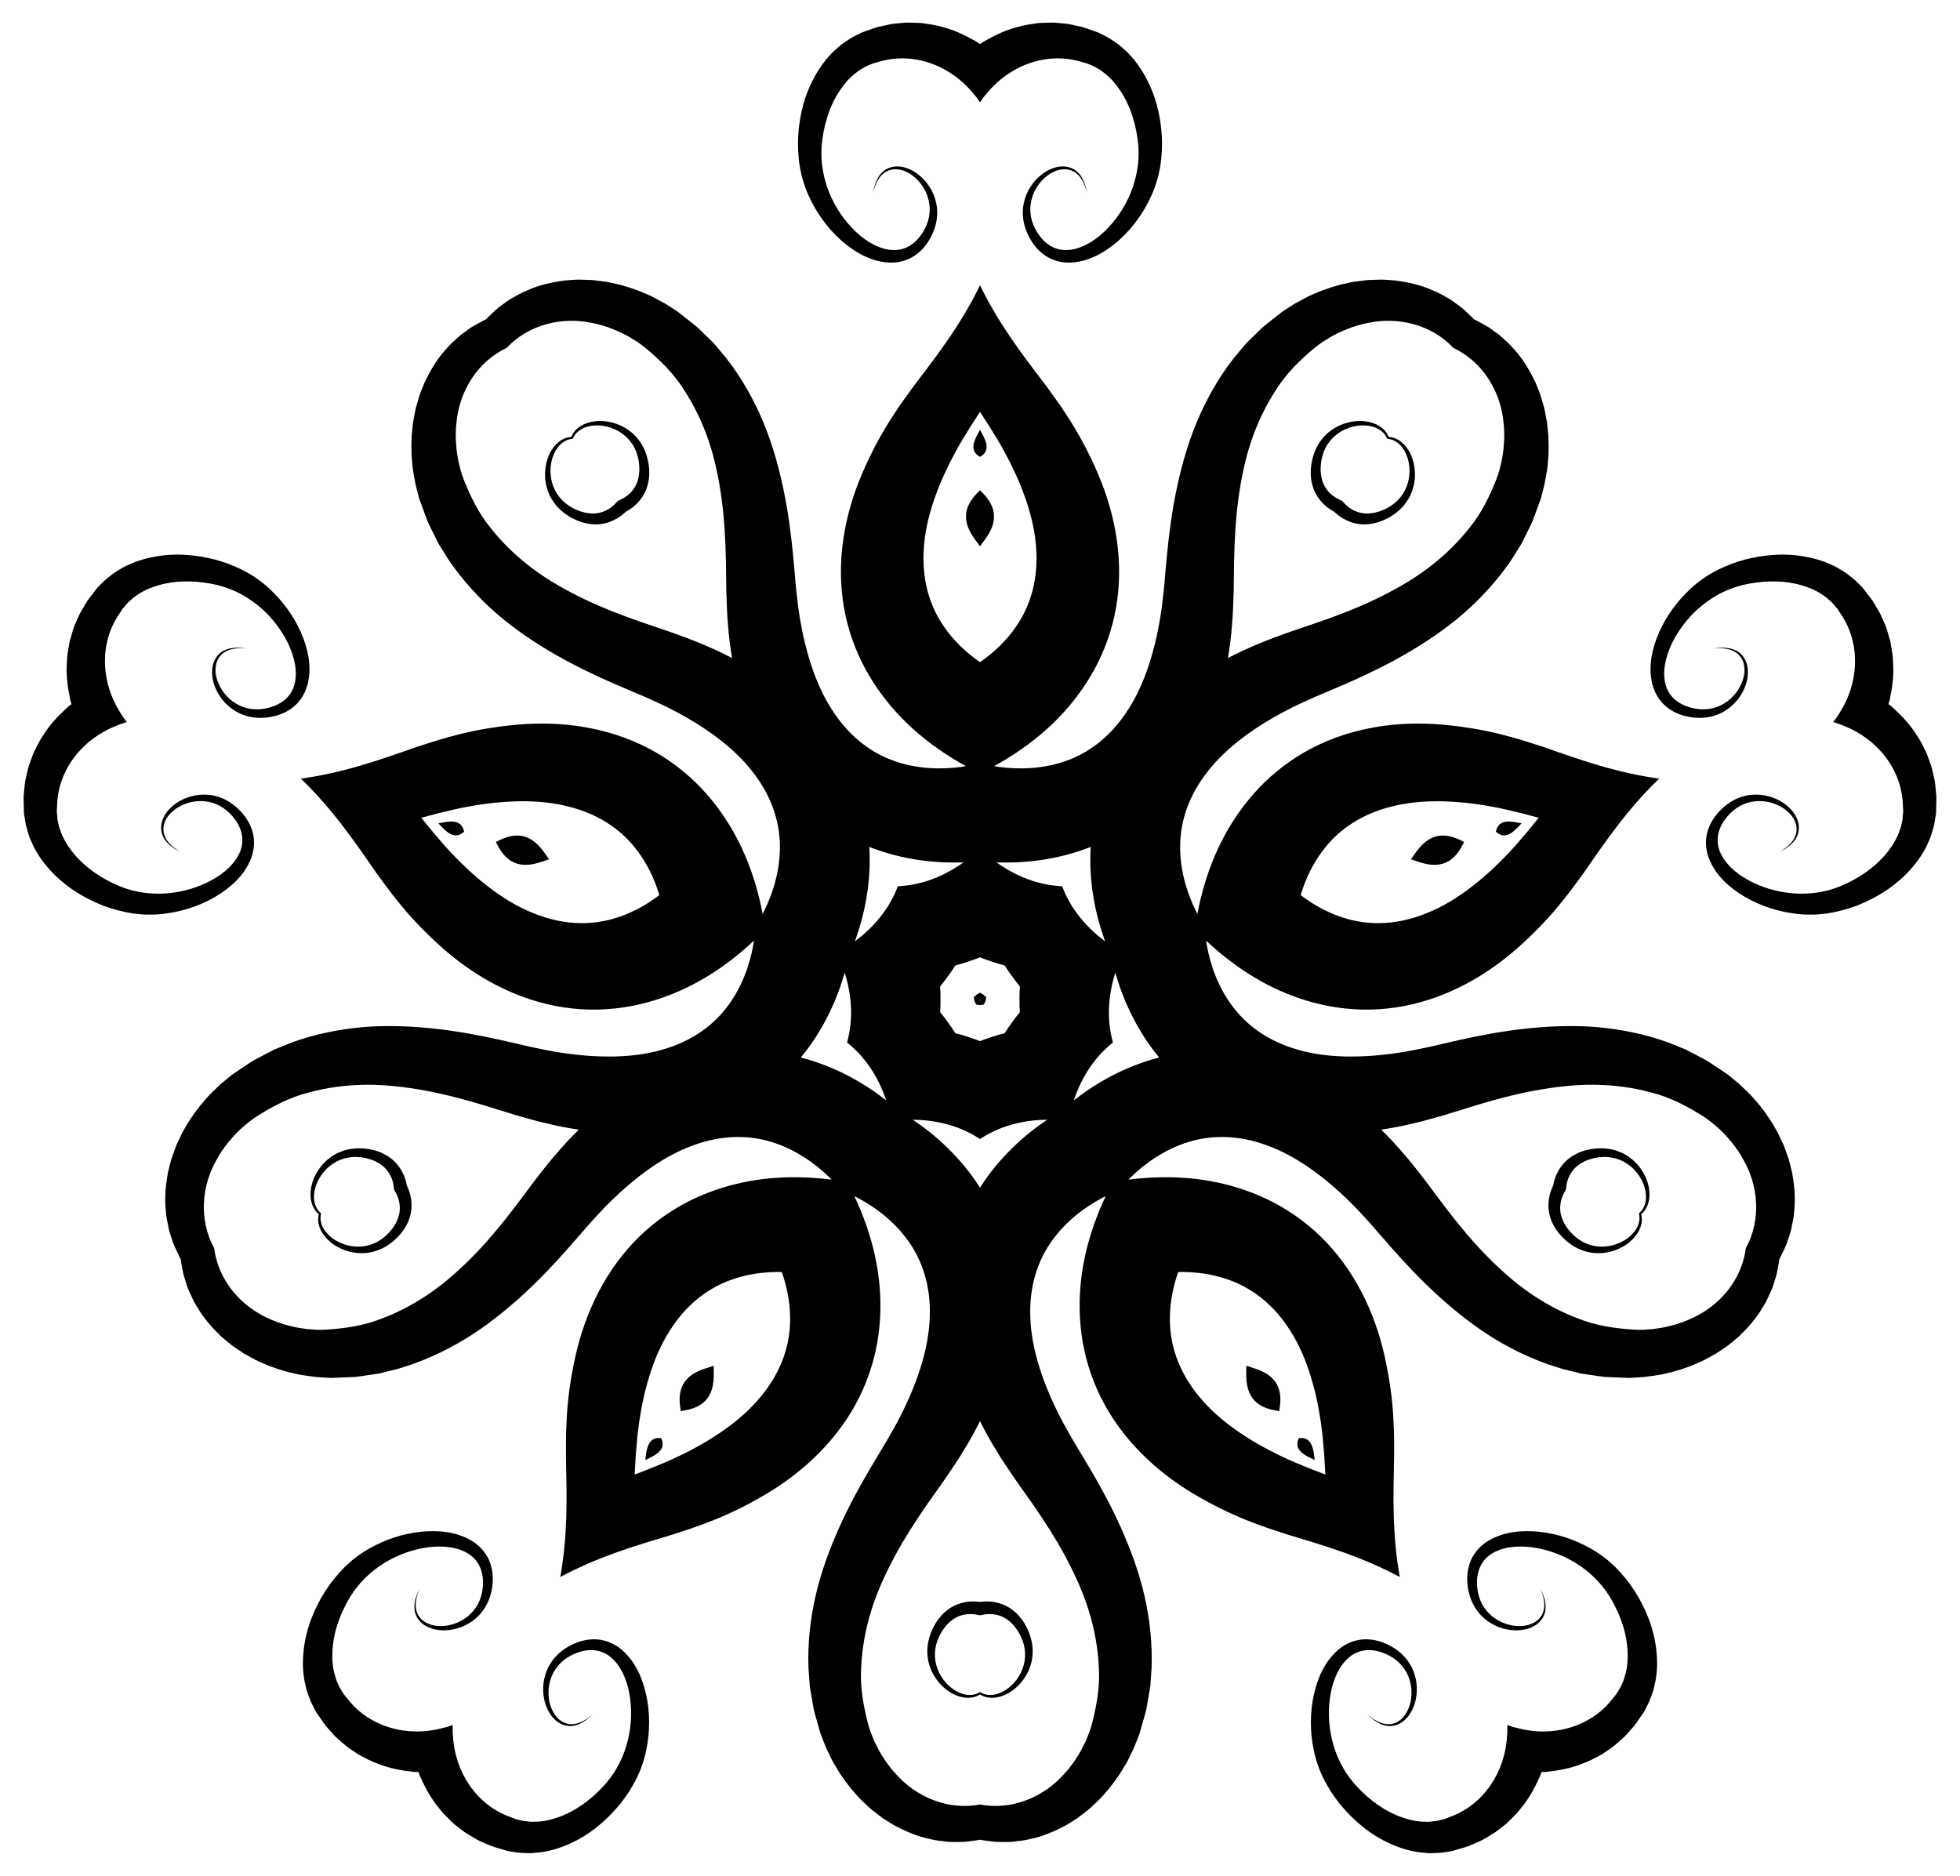 <?xml version="1.0" encoding="utf-8"?>

<!DOCTYPE svg PUBLIC "-//W3C//DTD SVG 1.1//EN" "http://www.w3.org/Graphics/SVG/1.1/DTD/svg11.dtd">
<svg version="1.1" id="Layer_1" xmlns="http://www.w3.org/2000/svg" xmlns:xlink="http://www.w3.org/1999/xlink" x="0px" y="0px"
	 viewBox="0 0 1713.018 1639.498" enable-background="new 0 0 1713.018 1639.498" xml:space="preserve">
<g>
	<path d="M856.509,399.321c4.555-2.597,7.593-6.512,4.48-14.687c-0.83-2.177-2.398-5.26-4.48-8.976
		c-2.082,3.716-3.65,6.799-4.48,8.976C848.915,392.81,851.954,396.724,856.509,399.321z"/>
	<path d="M702.081,158.575c0.708,2.143,1.231,4.063,2.101,6.348c0.785,1.879,1.339,3.492,2.325,5.581
		c7.01,15.629,16.588,28.667,28.136,39.113c11.47,10.259,25.077,18.274,40.152,19.727
		c7.43,0.783,15.181-0.669,21.549-4.067c6.39-3.444,11.276-8.524,14.75-13.867c0.86-1.346,1.613-2.723,2.405-4.072
		c0.886-1.678,1.284-2.708,1.941-4.077c1.184-2.827,2.194-5.953,2.774-8.799c1.219-5.85,1.139-11.726,0-17.075
		c-2.3-10.77-8.442-19.207-15.334-24.674c-6.907-5.476-15.051-8.132-21.971-7.013
		c-3.443,0.533-6.398,1.996-8.683,3.768c-2.149,1.93-3.868,3.923-4.916,5.982c-2.271,4.011-3.054,7.459-3.554,9.725
		c-0.413,2.298-0.624,3.485-0.624,3.485s0.303-1.169,0.883-3.418c0.657-2.207,1.704-5.565,4.17-9.243
		c1.146-1.896,2.924-3.633,5.003-5.253c2.213-1.453,4.926-2.54,7.989-2.783c6.145-0.541,13.278,2.364,19.141,7.768
		c5.84,5.386,10.695,13.389,11.937,22.706c0.628,4.635,0.31,9.538-1.074,14.323
		c-0.726,2.475-1.597,4.608-2.759,6.945c-0.65,1.142-1.46,2.712-2.003,3.529l-2.285,3.283
		c-3.235,4.236-7.351,7.765-12.128,9.902c-4.804,2.063-10.266,2.717-15.846,1.702
		c-11.226-1.874-22.356-9.259-31.506-18.863c-18.503-19.469-30.324-48.2-25.785-78.275
		c2.038-14.842,6.896-29.957,15.416-42.295c4.17-6.186,9.138-11.764,14.968-15.866l2.114-1.632l2.002-1.116
		l1.942-1.149c0.642-0.393,1.151-0.8,2.354-1.237l6.2-2.592l0.39-0.161c-0.279,0.122,1.172-0.5-0.528,0.231
		l0.703-0.183l1.4-0.365l2.797-0.74c29.797-8.791,62.309,3.23,82.429,28.321
		c2.06,2.17,3.732,4.713,5.455,7.201c1.722-2.487,3.394-5.03,5.455-7.201
		c20.12-25.091,52.632-37.112,82.429-28.321l2.797,0.74l1.4,0.365l0.703,0.183
		c-1.7-0.732-0.249-0.109-0.528-0.231l0.391,0.161l6.199,2.592c1.203,0.437,1.712,0.844,2.354,1.237l1.942,1.149
		l2.002,1.116l2.114,1.632c5.83,4.102,10.798,9.679,14.968,15.866c8.52,12.338,13.377,27.453,15.416,42.295
		c4.539,30.075-7.282,58.806-25.785,78.275c-9.15,9.604-20.281,16.989-31.506,18.863
		c-5.58,1.015-11.042,0.361-15.846-1.702c-4.778-2.138-8.894-5.666-12.128-9.902l-2.285-3.283
		c-0.543-0.817-1.353-2.387-2.003-3.529c-1.161-2.337-2.033-4.47-2.759-6.945c-1.384-4.785-1.702-9.689-1.074-14.323
		c1.242-9.317,6.096-17.32,11.937-22.706c5.863-5.404,12.996-8.309,19.141-7.768
		c3.062,0.243,5.776,1.331,7.989,2.783c2.079,1.62,3.857,3.358,5.003,5.253c2.466,3.679,3.512,7.037,4.17,9.243
		c0.581,2.249,0.883,3.418,0.883,3.418s-0.211-1.187-0.624-3.485c-0.501-2.265-1.284-5.713-3.554-9.725
		c-1.048-2.059-2.767-4.051-4.916-5.982c-2.285-1.772-5.24-3.236-8.683-3.768
		c-6.919-1.119-15.063,1.538-21.971,7.013c-6.892,5.467-13.034,13.903-15.334,24.674
		c-1.139,5.349-1.219,11.225,0,17.075c0.581,2.846,1.59,5.972,2.774,8.799c0.657,1.37,1.055,2.4,1.941,4.077
		c0.791,1.348,1.545,2.725,2.405,4.072c3.474,5.343,8.36,10.423,14.75,13.867
		c6.368,3.397,14.12,4.85,21.549,4.067c15.075-1.452,28.682-9.467,40.152-19.727
		c11.547-10.446,21.125-23.484,28.136-39.113c0.986-2.088,1.54-3.701,2.325-5.581
		c0.87-2.285,1.394-4.204,2.101-6.348c1.476-4.172,2.117-8.489,3.066-12.815
		c1.368-8.698,1.888-17.608,1.448-26.613c-1.111-17.93-5.377-36.525-15.284-53.703
		c-4.886-8.563-11.131-16.858-19.264-23.703l-2.993-2.626l-3.594-2.498l-3.688-2.436
		c-1.246-0.807-2.576-1.677-3.462-2.064l-5.993-3.049l-0.375-0.193c-0.542-0.225,0.665,0.256-1.299-0.565
		l-0.902-0.324l-1.812-0.647l-3.65-1.292c-2.45-0.813-4.858-1.796-7.382-2.454l-7.705-1.71
		c-5.111-1.382-10.508-1.426-15.839-2.024c-2.68-0.259-5.375,0.023-8.085,0.035
		c-2.694,0.164-5.446-0.027-8.121,0.485c-5.367,0.818-10.848,1.414-16.061,3.08
		c-10.705,2.577-20.643,7.436-30.172,12.882c-1.069,0.746-2.163,1.471-3.261,2.195
		c-1.098-0.723-2.191-1.448-3.261-2.195c-9.529-5.445-19.467-10.305-30.172-12.882
		c-5.213-1.666-10.694-2.262-16.061-3.08c-2.675-0.512-5.427-0.321-8.121-0.485
		c-2.71-0.012-5.404-0.293-8.085-0.035c-5.331,0.598-10.728,0.642-15.839,2.024l-7.705,1.71
		c-2.523,0.657-4.931,1.641-7.382,2.454l-3.65,1.292l-1.812,0.647l-0.902,0.324
		c-1.965,0.822-0.757,0.34-1.299,0.565l-0.375,0.193l-5.993,3.049c-0.886,0.388-2.217,1.257-3.462,2.064
		l-3.688,2.436l-3.594,2.498l-2.993,2.626c-8.133,6.845-14.378,15.14-19.264,23.703
		c-9.907,17.178-14.172,35.773-15.284,53.703c-0.441,9.005,0.08,17.916,1.448,26.613
		C699.964,150.085,700.606,154.403,702.081,158.575z"/>
	<path d="M393.029,718.118c-2.327,0.116-5.743,0.655-9.921,1.487c2.891,3.128,5.338,5.573,7.152,7.034
		c6.813,5.487,11.475,3.807,15.352,0.278C404.55,721.782,401.766,717.683,393.029,718.118z"/>
	<path d="M853.106,878.106l3.403-4.684l3.403,4.684c0.437-1.046,0.879-2.092,1.353-3.139
		c0.232-1.126,0.489-2.232,0.75-3.335c-0.86-0.739-1.718-1.482-2.567-2.257c-0.999-0.568-1.971-1.155-2.94-1.744
		c-0.968,0.589-1.941,1.175-2.94,1.744v0c-0.849,0.774-1.707,1.518-2.567,2.257l5.507,1.789l-0,0
		l-5.506-1.789c0.261,1.103,0.518,2.209,0.75,3.335C852.227,876.015,852.669,877.061,853.106,878.106z"/>
	<path d="M856.509,878.423c1.142-0.127,2.274-0.225,3.403-0.317l-3.403-4.684l-3.403,4.684
		C854.235,878.199,855.367,878.296,856.509,878.423z"/>
	<path d="M489.036,444.902c2.073,2.032,4.672,4.05,7.231,5.725c1.315,0.765,2.22,1.398,3.899,2.288
		c1.409,0.667,2.803,1.389,4.27,2.022c5.874,2.472,12.765,3.935,19.985,3.211
		c7.184-0.768,14.411-3.915,20.128-8.732c0.818-0.677,1.605-1.381,2.375-2.102v0
		c0.923-0.51,1.837-1.041,2.733-1.61c6.348-3.948,11.574-9.85,14.524-16.444c2.92-6.643,3.657-13.649,3.122-19.999
		c-0.148-1.591-0.405-3.14-0.604-4.686c-0.328-1.872-0.65-2.928-0.971-4.415c-0.802-2.951-1.918-6.046-3.21-8.646
		c-2.63-5.373-6.299-9.956-10.481-13.482c-8.428-7.088-18.453-9.974-27.252-10.064
		c-8.813-0.078-16.882,2.824-21.657,7.959c-1.724,1.828-2.936,3.885-3.753,5.943
		c-2.21,0.141-4.541,0.659-6.812,1.733c-6.359,2.954-11.612,9.732-14.261,18.138
		c-2.633,8.395-2.987,18.822,1.15,29.028C481.514,435.835,484.738,440.741,489.036,444.902z M482.119,402.804
		c1.817-7.768,6.096-14.17,11.483-17.167c2.278-1.302,4.684-1.912,6.987-2.097l0,0v-0
		c0,0,0,0,0,0l-0-0c0.887-2.133,2.212-4.232,4.154-5.997c4.514-4.197,11.926-6.288,19.875-5.616
		c7.92,0.665,16.657,4,23.362,10.594c3.333,3.275,6.097,7.338,7.95,11.963c0.94,2.401,1.563,4.62,2.079,7.174
		c0.187,1.3,0.513,3.039,0.581,4.021c0.073,1.319,0.145,2.649,0.218,3.993
		c0.045,5.327-1.036,10.645-3.498,15.264c-2.522,4.575-6.432,8.446-11.463,11.073
		c-1.23,0.664-2.511,1.259-3.834,1.793l-0,0c-0.917,1.093-1.878,2.128-2.89,3.092
		c-4.053,3.973-8.942,6.495-14.073,7.48c-5.154,0.914-10.546,0.299-15.597-1.39
		c-1.255-0.485-2.498-0.964-3.73-1.441c-0.913-0.368-2.466-1.216-3.645-1.795
		c-2.27-1.28-4.188-2.558-6.181-4.194c-3.826-3.192-6.836-7.076-8.921-11.258
		C480.776,419.882,480.303,410.542,482.119,402.804z"/>
	<path d="M861.791,470.286c13.686-19.389,4.745-32.067-5.282-41.78c-10.027,9.713-18.968,22.39-5.282,41.78
		c1.569,2.222,3.354,4.62,5.282,7.155C858.437,474.906,860.222,472.509,861.791,470.286z"/>
	<path d="M1163.361,445.705c0.896,0.569,1.81,1.1,2.733,1.61c0.77,0.721,1.558,1.425,2.375,2.102
		c5.717,4.817,12.944,7.964,20.128,8.732c7.22,0.724,14.111-0.74,19.985-3.211
		c1.467-0.632,2.861-1.355,4.27-2.022c1.679-0.89,2.583-1.523,3.899-2.288c2.558-1.675,5.157-3.693,7.231-5.725
		c4.298-4.162,7.522-9.067,9.584-14.134c4.137-10.206,3.783-20.633,1.15-29.028
		c-2.649-8.406-7.902-15.184-14.261-18.138c-2.271-1.075-4.602-1.592-6.812-1.733
		c-0.818-2.058-2.03-4.115-3.754-5.943c-4.774-5.135-12.844-8.037-21.657-7.959
		c-8.798,0.09-18.823,2.976-27.252,10.064c-4.182,3.527-7.851,8.109-10.481,13.482
		c-1.292,2.6-2.408,5.695-3.21,8.646c-0.321,1.487-0.643,2.543-0.971,4.415c-0.199,1.546-0.455,3.096-0.604,4.686
		c-0.535,6.35,0.202,13.357,3.122,19.999C1151.787,435.856,1157.013,441.757,1163.361,445.705z M1154.429,405.68
		c0.068-0.982,0.394-2.721,0.581-4.021c0.516-2.554,1.139-4.773,2.079-7.174c1.853-4.625,4.617-8.688,7.95-11.963
		c6.705-6.595,15.441-9.93,23.362-10.594c7.949-0.672,15.361,1.419,19.875,5.616
		c1.942,1.764,3.266,3.864,4.154,5.997v0c0,0,0,0,0,0v0l0-0
		c2.303,0.185,4.709,0.796,6.987,2.097c5.387,2.997,9.665,9.399,11.483,17.167
		c1.815,7.738,1.343,17.078-2.857,25.492c-2.085,4.182-5.095,8.066-8.921,11.258
		c-1.993,1.636-3.911,2.914-6.181,4.194c-1.179,0.58-2.732,1.427-3.645,1.795c-1.231,0.477-2.474,0.956-3.73,1.441
		c-5.052,1.689-10.444,2.304-15.597,1.39c-5.131-0.985-10.02-3.507-14.073-7.48
		c-1.012-0.964-1.973-1.999-2.89-3.092v-0c-1.323-0.534-2.604-1.129-3.834-1.793
		c-5.031-2.627-8.941-6.498-11.463-11.073c-2.462-4.619-3.543-9.937-3.498-15.264
		C1154.284,408.329,1154.356,406.998,1154.429,405.68z"/>
	<path d="M1428.447,1390.22c-4.936-7.544-10.595-14.447-16.814-20.68c-3.31-2.942-6.366-6.057-10.012-8.565
		c-1.832-1.318-3.384-2.563-5.431-3.9c-1.739-1.059-3.136-2.038-5.161-3.148
		c-14.858-8.523-30.27-13.442-45.752-15.105c-15.309-1.558-31.029-0.044-44.079,7.642
		c-6.471,3.733-11.888,9.465-15.043,15.956c-3.145,6.542-4.112,13.524-3.782,19.888
		c0.096,1.594,0.295,3.151,0.448,4.707c0.269,1.878,0.553,2.945,0.826,4.44c0.704,2.983,1.724,6.105,2.928,8.749
		c2.452,5.449,5.971,10.156,10.037,13.814c8.192,7.361,18.12,10.576,26.908,10.948
		c8.807,0.37,16.957-2.268,21.897-7.24c2.472-2.455,4.003-5.376,4.81-8.152c0.604-2.825,0.824-5.447,0.461-7.729
		c-0.521-4.58-1.914-7.83-2.841-9.957c-1.016-2.102-1.544-3.186-1.544-3.186s0.442,1.123,1.294,3.284
		c0.765,2.172,1.892,5.503,2.06,9.929c0.187,2.207-0.23,4.658-0.96,7.191c-0.936,2.476-2.493,4.95-4.827,6.947
		c-4.654,4.05-12.132,5.892-20.052,4.966c-7.891-0.925-16.522-4.546-23.003-11.354
		c-3.232-3.38-5.857-7.534-7.55-12.219c-0.868-2.429-1.416-4.667-1.85-7.241c-0.145-1.306-0.413-3.053-0.454-4.033
		l-0.081-3.999c0.127-5.328,1.383-10.602,3.992-15.14c2.674-4.493,6.708-8.232,11.82-10.691
		c10.183-5.082,23.529-5.65,36.577-3.258c26.413,4.875,52.864,21.17,66.869,48.17
		c7.075,13.206,12.03,28.289,12.389,43.278c0.263,7.456-0.478,14.889-2.784,21.633l-0.751,2.563l-0.964,2.08
		l-0.896,2.071c-0.288,0.695-0.461,1.324-1.177,2.385l-3.492,5.741l-0.221,0.359
		c0.154-0.263-0.654,1.094,0.291-0.497l-0.461,0.561l-0.918,1.118l-1.828,2.243
		c-18.94,24.627-52.307,34.011-83.333,25.539c-2.942-0.545-5.79-1.619-8.645-2.619
		c0.069,3.025,0.211,6.065-0.18,9.031c-1.53,32.126-20.766,60.96-50.04,71.363l-2.698,1.046l-1.347,0.527
		l-0.676,0.265c1.806-0.407,0.265-0.058,0.563-0.123l-0.41,0.1l-6.539,1.547
		c-1.23,0.354-1.882,0.324-2.632,0.383l-2.247,0.212l-2.276,0.274l-2.669-0.078
		c-7.127,0.108-14.425-1.484-21.435-4.038c-14.145-4.974-26.959-14.347-37.332-25.156
		c-21.35-21.663-28.674-51.855-25.149-78.482c1.758-13.148,6.422-25.665,14.402-33.779
		c3.918-4.101,8.721-6.783,13.82-7.938c5.122-1.079,10.526-0.644,15.632,0.882l3.779,1.313
		c0.92,0.342,2.497,1.136,3.695,1.678c2.313,1.208,4.273,2.421,6.314,3.997c3.933,3.058,7.072,6.838,9.288,10.957
		c4.472,8.267,5.248,17.595,3.689,25.386c-1.567,7.819-5.629,14.361-10.919,17.536
		c-2.62,1.603-5.455,2.318-8.099,2.444c-2.634-0.089-5.094-0.449-7.136-1.309c-4.157-1.527-6.978-3.628-8.807-5.027
		c-1.792-1.478-2.724-2.246-2.724-2.246s0.868,0.836,2.553,2.453c1.737,1.539,4.397,3.868,8.592,5.778
		c2.058,1.05,4.62,1.651,7.493,1.95c2.89,0.091,6.141-0.463,9.24-2.055c6.255-3.162,11.283-10.098,13.652-18.588
		c2.362-8.473,2.372-18.909-2.097-28.974c-2.223-4.997-5.612-9.798-10.037-13.814
		c-2.143-1.962-4.797-3.897-7.417-5.488c-1.337-0.722-2.264-1.321-3.967-2.158
		c-1.433-0.626-2.852-1.297-4.338-1.881c-5.951-2.281-12.89-3.519-20.084-2.549
		c-7.149,0.995-14.274,4.375-19.824,9.376c-11.342,10.036-17.64,24.518-20.889,39.56
		c-3.202,15.238-3.287,31.416,0.228,48.181c0.43,2.269,0.93,3.899,1.399,5.881c0.639,2.36,1.344,4.221,2.031,6.371
		c1.259,4.243,3.277,8.113,5.052,12.169c4.006,7.84,8.822,15.355,14.472,22.382
		c11.438,13.852,25.819,26.389,43.931,34.463c8.986,4.056,18.914,7.096,29.518,7.853l3.965,0.366l4.375-0.092
		l4.416-0.197c1.482-0.079,3.069-0.158,4.014-0.365l6.641-1.056l0.416-0.064c0.571-0.137-0.689,0.184,1.383-0.306
		l0.92-0.268l1.846-0.542l3.712-1.1c2.46-0.782,4.986-1.403,7.414-2.354l7.239-3.145
		c4.947-1.886,9.34-5.023,14.004-7.673c2.32-1.366,4.335-3.178,6.52-4.78c2.083-1.716,4.422-3.179,6.285-5.166
		c3.861-3.817,7.945-7.521,11.183-11.932c7.146-8.377,12.33-18.15,16.838-28.156
		c0.426-1.232,0.885-2.461,1.348-3.692c1.314-0.06,2.624-0.117,3.928-0.141
		c10.91-1.195,21.806-3.106,31.981-7.313c5.196-1.716,9.981-4.456,14.804-6.949
		c2.466-1.158,4.58-2.93,6.856-4.381c2.199-1.583,4.545-2.939,6.561-4.724
		c3.962-3.617,8.302-6.826,11.625-10.948l5.228-5.912c1.655-2.015,3.025-4.226,4.53-6.324l2.193-3.191l1.086-1.588
		l0.539-0.792c1.107-1.82,0.412-0.72,0.719-1.221l0.19-0.376l3.057-5.989c0.489-0.835,1.054-2.32,1.587-3.705
		l1.552-4.139l1.439-4.133l0.877-3.884c2.557-10.318,2.733-20.7,1.653-30.5
		C1445.566,1422.93,1438.087,1405.379,1428.447,1390.22z"/>
	<path d="M1692.321,695.683l-0.75-7.85c-0.27-5.29-1.89-10.44-2.97-15.69c-0.58-2.63-1.68-5.11-2.53-7.68
		c-0.99-2.51-1.66-5.19-2.97-7.57c-2.44-4.86-4.7-9.88-7.9-14.33c-5.75-9.38-13.45-17.33-21.57-24.71
		c-1.04-0.79-2.07-1.6-3.1-2.43c0.35-1.26,0.7-2.53,1.08-3.77c2.24-10.75,3.79-21.7,2.93-32.68
		c-0.03-5.47-1.15-10.87-2.03-16.23c-0.34-2.7-1.37-5.26-2.05-7.87c-0.83-2.58-1.39-5.23-2.47-7.7
		c-2.21-4.89-3.92-10.01-6.82-14.44l-4-6.8c-1.41-2.2-3.09-4.18-4.62-6.26l-2.35-3.07l-1.18-1.53l-0.59-0.75
		c-0.62-0.73-0.79-0.92-0.83-0.96v0.01c-0.01,0-0.04-0.04-0.11-0.11l-0.29-0.3l-4.76-4.76
		c-0.64-0.72-1.88-1.72-3.03-2.65l-3.46-2.76l-3.48-2.65l-3.42-2.03c-9.03-5.62-18.85-9-28.5-11
		c-19.4-4.11-38.4-2.42-55.8,2.06c-8.7,2.37-17.01,5.62-24.86,9.6c-3.82,2.24-7.73,4.19-11.24,6.88
		c-1.82,1.34-3.49,2.43-5.39,3.96c-1.54,1.33-2.91,2.35-4.59,3.93c-12.7,11.5-22.14,24.64-28.5,38.85
		c-6.22,14.08-9.63,29.5-6.36,44.28c1.55,7.31,5.33,14.23,10.53,19.24c5.25,5.01,11.59,8.09,17.75,9.74
		c1.54,0.4,3.09,0.7,4.61,1.03c1.87,0.33,2.97,0.39,4.48,0.59c3.05,0.25,6.34,0.24,9.23-0.08c5.94-0.65,11.5-2.54,16.24-5.28
		c9.53-5.52,15.65-13.96,18.72-22.21c3.08-8.26,3.09-16.82-0.12-23.06c-1.57-3.11-3.87-5.47-6.26-7.09
		c-2.5-1.45-4.93-2.47-7.21-2.83c-4.52-0.92-8.04-0.6-10.35-0.37c-2.31,0.31-3.51,0.48-3.51,0.48s1.21-0.07,3.53-0.22
		c2.3-0.05,5.82-0.1,10.08,1.11c2.15,0.51,4.36,1.66,6.54,3.14c2.07,1.65,3.94,3.9,5.12,6.73
		c2.41,5.68,1.85,13.36-1.48,20.61c-3.32,7.22-9.43,14.31-17.9,18.37c-4.22,2.03-8.98,3.24-13.96,3.4
		c-2.58,0.08-4.87-0.09-7.46-0.47c-1.28-0.27-3.03-0.56-3.97-0.82l-3.83-1.16c-5.03-1.77-9.66-4.59-13.17-8.47
		c-3.44-3.93-5.75-8.93-6.51-14.55c-1.69-11.25,1.9-24.12,8.2-35.79c12.8-23.61,36.47-43.74,66.48-48.71
		c14.74-2.65,30.62-2.7,44.99,1.59c7.17,2.05,14.01,5.05,19.71,9.33l2.21,1.51l1.68,1.56l1.69,1.49
		c0.57,0.49,1.12,0.85,1.9,1.86l4.39,5.09l0.05,0.07c-0.05-0.05-0.1-0.11-0.16-0.18l0.39,0.61l0.78,1.22l1.56,2.43
		c17.57,25.63,16.19,60.26-1.46,87.15c-1.43,2.63-3.33,5.01-5.16,7.41c2.9,0.87,5.83,1.68,8.53,2.96
		c30.08,11.39,51.56,38.59,52.41,69.65l0.16,2.89l0.09,1.44l0.04,0.73c0.02-0.25,0.04-0.44,0.06-0.58l-0.04,0.42
		l-0.55,6.7c-0.04,1.28-0.27,1.89-0.44,2.62l-0.5,2.2l-0.44,2.25l-0.9,2.52c-2.1,6.81-5.87,13.26-10.46,19.14
		c-9.1,11.91-21.98,21.2-35.46,27.73c-27.2,13.61-58.18,11.24-82.42-0.34c-11.96-5.73-22.42-14.04-27.67-24.13
		c-2.69-5-3.76-10.39-3.28-15.6c0.56-5.2,2.64-10.21,5.67-14.59l2.42-3.19c0.61-0.77,1.85-2.03,2.73-3
		c1.87-1.83,3.63-3.31,5.76-4.77c4.12-2.79,8.69-4.61,13.29-5.45c9.24-1.69,18.35,0.45,25.28,4.34
		c6.95,3.91,11.92,9.79,13.3,15.8c0.72,2.99,0.52,5.91-0.18,8.46c-0.89,2.48-2,4.71-3.45,6.38
		c-2.73,3.48-5.6,5.52-7.5,6.82c-1.72,1.09-2.71,1.73-2.93,1.87c0.23-0.12,1.28-0.68,3.08-1.64
		c2-1.18,5.03-2.99,8.15-6.38c1.63-1.64,2.99-3.89,4.17-6.53c0.98-2.72,1.45-5.98,0.9-9.42
		c-1.08-6.93-6.12-13.85-13.46-18.73c-7.33-4.86-17.25-8.1-28.21-6.96c-5.44,0.57-11.05,2.31-16.24,5.28
		c-2.52,1.43-5.18,3.36-7.51,5.36c-1.1,1.05-1.95,1.74-3.28,3.1c-1.03,1.17-2.11,2.31-3.12,3.55
		c-4.01,4.95-7.33,11.17-8.64,18.31c-1.26,7.11-0.24,14.93,2.8,21.75c6.04,13.89,17.86,24.36,31.16,32.09
		c13.51,7.76,28.87,12.84,45.9,14.68c2.29,0.29,3.99,0.32,6.02,0.48c2.45,0.12,4.43,0.03,6.69,0.04
		c4.42,0.11,8.73-0.61,13.13-1.05c8.7-1.38,17.33-3.64,25.76-6.84c16.71-6.6,33.08-16.4,46.35-31.13
		c6.64-7.3,12.6-15.8,16.59-25.65l1.58-3.66l1.26-4.19l1.18-4.26c0.38-1.43,0.8-2.97,0.89-3.93l1.05-6.64
		l0.07-0.42c0.04-0.58-0.04,0.72,0.13-1.41l0.03-0.95l0.06-1.93l0.1-3.87
		C1692.291,700.883,1692.48,698.293,1692.321,695.683z M1663.46,708.153c0-0.15,0.01-0.22,0.02-0.25
		C1663.48,707.913,1663.47,708.053,1663.46,708.153z"/>
	<path d="M1421.74,1009.908c-4.646-2.887-10.138-4.961-16.061-5.801c-2.872-0.425-6.161-0.53-9.215-0.381
		c-1.514,0.154-2.618,0.174-4.499,0.441c-1.532,0.288-3.085,0.524-4.643,0.874
		c-6.205,1.453-12.64,4.32-18.056,9.149c-5.36,4.844-9.358,11.638-11.151,18.895
		c-0.264,1.028-0.487,2.061-0.686,3.097c-0.447,0.955-0.874,1.922-1.265,2.909
		c-2.815,6.925-3.574,14.771-2.085,21.841c1.542,7.09,5.064,13.192,9.23,18.015
		c1.055,1.2,2.173,2.303,3.243,3.436c1.365,1.321,2.247,1.986,3.381,3.001c2.383,1.916,5.106,3.764,7.679,5.108
		c5.286,2.801,10.948,4.352,16.404,4.747c10.985,0.78,20.792-2.778,27.962-7.876
		c7.176-5.117,11.998-12.208,12.843-19.168c0.32-2.492,0.092-4.869-0.457-7.014
		c1.705-1.413,3.287-3.202,4.492-5.406c3.408-6.128,3.674-14.698,0.877-23.056
		C1436.928,1024.376,1431.086,1015.733,1421.74,1009.908z M1436.82,1054.737c-1.078,2.392-2.666,4.3-4.419,5.803
		h-0v0h0c0.535,2.247,0.698,4.724,0.164,7.293c-1.185,6.049-5.952,12.097-12.778,16.226
		c-6.798,4.118-15.827,6.555-25.127,5.161c-4.621-0.691-9.246-2.353-13.464-5.005
		c-2.172-1.39-3.98-2.819-5.899-4.582c-0.915-0.942-2.201-2.158-2.833-2.912c-0.834-1.024-1.674-2.058-2.523-3.102
		c-3.167-4.282-5.419-9.221-6.142-14.405c-0.649-5.184,0.239-10.613,2.765-15.696
		c0.604-1.26,1.292-2.495,2.048-3.704c0.099-1.423,0.269-2.826,0.52-4.201
		c0.944-5.597,3.417-10.511,6.989-14.323c3.632-3.769,8.356-6.441,13.435-8.043
		c1.3-0.346,2.588-0.689,3.865-1.026c0.955-0.238,2.709-0.466,4.004-0.69c2.589-0.298,4.892-0.392,7.466-0.24
		c4.971,0.334,9.69,1.707,13.835,3.864c8.344,4.339,14.215,11.617,17.295,18.945
		C1439.115,1041.452,1439.417,1049.147,1436.82,1054.737z"/>
	<path d="M1566.301,1024.903c-1.42-5.26-2.37-10.77-4.42-15.82l-2.8-7.75l-3.48-7.43
		c-2.18-5.08-5.24-9.6-7.98-14.37c-3.01-4.56-6.21-9.02-9.61-13.33c-3.69-4.14-6.82-8.35-11.28-12.39l-6.37-6.08
		c-2.01-1.79-3.74-3.12-5.63-4.7l-2.77-2.29l-1.4-1.14l-1.13-0.82l-0.41-0.28l-0.84-0.56l-6.68-4.48
		c-4.53-2.87-8.8-6.23-13.68-8.54l-14.37-7.51l-15.02-6.08c-20.28-7.39-41.5-11.75-62.56-13.56
		c-21.08-1.78-41.9-0.88-62.11,1.26c-20.2,2.18-39.83,5.86-58.56,10.02c-9.14,2.1-18.22,4.18-27.23,6.25
		c-8.42,1.68-16.59,3.55-24.75,4.7c-32.47,5.03-63.69,4.91-88.97-2.54c-25.44-7.19-44.25-20.86-56.84-37.6
		c-12.68-16.71-19.63-36.26-22.84-54.55c-0.2-1.08-0.27-2.1-0.45-3.17c6.1,5.77,12.78,11.55,20.21,17.2
		c22.31,17.12,51.82,33.55,88.18,40.22c18.06,3.32,37.61,3.92,57.11,1.03c19.49-2.83,38.76-9.11,56.57-17.99
		c17.88-8.83,34.34-20.21,49.14-33.16c14.76-12.98,28.59-27.14,40.71-42.51c6.25-7.55,11.92-15.6,17.69-23.43
		c5.19-7.45,10.42-14.94,15.69-22.48c10.37-14.64,21.09-28.71,32.77-41.83c5.75-6.45,11.7-12.7,17.9-18.64
		c-8.5-1.16-16.99-2.72-25.43-4.55c-17.17-3.75-34.11-8.83-51.1-14.58c-8.7-3.01-17.33-6-25.91-8.96
		c-9.27-2.95-18.59-6.13-28.09-8.56c-18.84-5.32-38.34-8.64-57.92-10.46c-19.58-1.78-39.59-1.31-59.25,2.05
		c-19.62,3.29-38.9,9.53-56.34,18.7c-17.46,9.12-32.93,21.1-45.59,34.39c-25.49,26.77-39.72,57.41-47.7,84.38
		c-2.69,8.94-4.69,17.54-6.24,25.8c-0.48-0.98-1.02-1.85-1.5-2.84c-8.15-16.68-14.02-36.58-13.58-57.56
		c0.34-20.93,7.52-43.05,23.88-63.82c16.07-20.89,41.26-39.34,70.48-54.35c7.28-3.87,14.99-7.16,22.79-10.74
		c8.51-3.63,17.08-7.28,25.7-10.96c17.6-7.64,35.64-16.2,53.27-26.31c17.61-10.15,34.98-21.66,50.99-35.49
		c15.97-13.84,30.57-29.84,42.64-47.75l8.58-13.74l7.21-14.52c2.59-4.74,4.07-9.97,6.05-14.96l2.77-7.54l0.34-0.95
		l0.18-0.47l0.43-1.33l0.45-1.74l0.9-3.48c0.6-2.39,1.22-4.48,1.79-7.11l1.59-8.66c1.23-5.89,1.28-11.14,1.84-16.66
		c0.22-5.48,0.18-10.98-0.06-16.43c-0.59-5.47-0.77-10.93-1.99-16.32l-1.56-8.06l-2.28-7.91
		c-1.31-5.29-3.79-10.31-5.73-15.4c-4.83-9.84-10.33-19.45-17.75-27.58c-3.39-4.31-7.58-7.88-11.57-11.57
		c-1.92-1.92-4.31-3.31-6.45-4.95c-2.23-1.53-4.31-3.28-6.67-4.57c-3.69-1.94-7.23-4.16-10.97-5.87
		c-2.78-3.02-5.99-5.7-8.97-8.62c-1.96-1.85-4.26-3.28-6.4-4.93c-2.23-1.52-4.29-3.37-6.71-4.6
		c-4.74-2.65-9.43-5.54-14.57-7.43c-10.04-4.54-20.87-6.8-31.73-8.36c-5.43-0.28-10.97-1.08-16.41-0.69l-8.23,0.27
		l-8.15,1.02c-5.5,0.5-10.74,2.01-16.13,3.14c-5.26,1.46-10.5,3.12-15.64,5.03c-5.08,2.23-10.06,3.9-15.28,6.89l-7.75,4.19
		c-2.32,1.35-4.12,2.59-6.2,3.9l-3.04,1.93l-1.51,0.97l-1.14,0.82l-0.39,0.31l-0.79,0.62l-6.32,4.97
		c-4.13,3.42-8.65,6.44-12.36,10.37l-11.58,11.34l-10.42,12.41c-13.3,17.01-24,35.84-32.23,55.31
		c-8.21,19.5-13.79,39.58-18,59.46c-4.16,19.89-6.73,39.69-8.56,58.8c-0.83,9.33-1.66,18.61-2.48,27.82
		c-1,8.53-1.75,16.87-3.17,24.99c-5.25,32.44-15.01,62.09-29.91,83.83c-14.7,21.98-33.52,35.64-53.32,42.44
		c-19.81,6.9-40.55,7.46-58.94,4.87c-1.09-0.15-2.08-0.39-3.16-0.56c7.37-4.02,14.93-8.58,22.61-13.9
		c23.18-15.92,47.92-38.92,65.5-71.44c8.73-16.15,15.35-34.56,18.63-53.99c3.33-19.42,3.31-39.68,0.37-59.36
		c-2.88-19.74-8.61-38.91-16.36-56.99c-7.78-18.05-16.97-35.57-27.85-51.85c-5.24-8.28-11.14-16.16-16.82-24.06
		c-5.47-7.25-10.98-14.54-16.53-21.87c-10.71-14.39-20.78-28.93-29.65-44.1c-4.35-7.46-8.46-15.05-12.19-22.77
		c-3.73,7.72-7.84,15.31-12.19,22.77c-8.88,15.17-18.94,29.71-29.66,44.1c-5.54,7.33-11.05,14.62-16.53,21.87
		c-5.67,7.9-11.57,15.78-16.82,24.06c-10.87,16.28-20.06,33.8-27.84,51.85c-7.75,18.08-13.48,37.25-16.36,56.99
		c-2.94,19.68-2.96,39.94,0.37,59.36c3.28,19.43,9.89,37.84,18.62,53.99c17.59,32.52,42.33,55.52,65.51,71.44
		c7.67,5.32,15.23,9.88,22.61,13.9c-1.08,0.17-2.07,0.41-3.17,0.56c-18.38,2.59-39.12,2.03-58.93-4.87
		c-19.81-6.8-38.62-20.46-53.32-42.44c-14.9-21.74-24.67-51.39-29.91-83.83c-1.43-8.12-2.18-16.46-3.18-24.99
		c-0.82-9.21-1.64-18.49-2.47-27.82c-1.83-19.11-4.4-38.91-8.57-58.8c-4.2-19.88-9.78-39.96-17.99-59.46
		c-8.23-19.47-18.93-38.3-32.24-55.31l-10.41-12.41l-11.59-11.34c-3.7-3.93-8.22-6.95-12.35-10.37l-6.32-4.97l-0.8-0.62
		l-0.39-0.31l-1.13-0.82l-1.52-0.97l-3.03-1.93c-2.08-1.31-3.88-2.55-6.21-3.9l-7.75-4.19c-5.22-2.99-10.19-4.66-15.27-6.89
		c-5.14-1.91-10.38-3.57-15.65-5.03c-5.38-1.13-10.63-2.64-16.13-3.14l-8.14-1.02l-8.23-0.27c-5.44-0.39-10.98,0.41-16.42,0.69
		c-10.86,1.56-21.69,3.82-31.72,8.36c-5.14,1.89-9.84,4.78-14.57,7.43c-2.42,1.23-4.48,3.08-6.71,4.6
		c-2.14,1.65-4.45,3.08-6.4,4.93c-2.99,2.92-6.19,5.6-8.97,8.62c-3.74,1.71-7.28,3.93-10.97,5.87c-2.37,1.29-4.44,3.04-6.67,4.57
		c-2.14,1.64-4.53,3.03-6.45,4.95c-3.99,3.69-8.19,7.26-11.57,11.57c-7.42,8.13-12.92,17.74-17.75,27.58
		c-1.95,5.09-4.42,10.11-5.73,15.4l-2.29,7.91l-1.55,8.06c-1.22,5.39-1.4,10.85-1.99,16.32c-0.25,5.45-0.28,10.95-0.06,16.43
		c0.55,5.52,0.61,10.77,1.83,16.66l1.59,8.66c0.58,2.63,1.2,4.72,1.8,7.11l0.89,3.48l0.46,1.74l0.43,1.33l0.18,0.47l0.34,0.95
		l2.77,7.54c1.98,4.99,3.46,10.22,6.05,14.96l7.2,14.52l8.59,13.74c12.06,17.91,26.67,33.91,42.64,47.75
		c16.01,13.83,33.38,25.34,50.98,35.49c17.63,10.11,35.67,18.67,53.28,26.31c8.62,3.68,17.19,7.33,25.7,10.96
		c7.79,3.58,15.5,6.87,22.78,10.74c29.23,15.01,54.42,33.46,70.49,54.35c16.36,20.77,23.54,42.89,23.88,63.82
		c0.44,20.98-5.43,40.88-13.58,57.56c-0.48,0.99-1.02,1.86-1.5,2.84c-1.55-8.26-3.55-16.86-6.24-25.8
		c-7.98-26.97-22.21-57.61-47.7-84.38c-12.66-13.29-28.13-25.27-45.6-34.39c-17.43-9.17-36.71-15.41-56.34-18.7
		c-19.65-3.36-39.66-3.83-59.25-2.05c-19.57,1.82-39.08,5.14-57.92,10.46c-9.49,2.43-18.81,5.61-28.08,8.56
		c-8.58,2.96-17.22,5.95-25.91,8.96c-16.99,5.75-33.93,10.83-51.1,14.58c-8.44,1.83-16.93,3.39-25.43,4.55
		c6.19,5.94,12.15,12.19,17.9,18.64c11.68,13.12,22.4,27.19,32.77,41.83c5.26,7.54,10.49,15.03,15.69,22.48
		c5.77,7.83,11.44,15.88,17.69,23.43c12.12,15.37,25.94,29.53,40.71,42.51c14.8,12.95,31.26,24.33,49.14,33.16
		c17.81,8.88,37.08,15.16,56.57,17.99c19.49,2.89,39.05,2.29,57.1-1.03c36.36-6.67,65.88-23.1,88.19-40.22
		c7.43-5.65,14.1-11.43,20.21-17.2c-0.18,1.07-0.25,2.09-0.45,3.17c-3.21,18.29-10.16,37.84-22.85,54.55
		c-12.58,16.74-31.39,30.41-56.83,37.6c-25.28,7.45-56.5,7.57-88.97,2.54c-8.16-1.15-16.33-3.02-24.75-4.7
		c-9.01-2.07-18.09-4.15-27.23-6.25c-18.74-4.16-38.36-7.84-58.57-10.02c-20.2-2.14-41.02-3.04-62.1-1.26
		c-21.06,1.81-42.28,6.17-62.57,13.56l-15.02,6.08l-14.36,7.51c-4.88,2.31-9.16,5.67-13.69,8.54l-6.67,4.48l-0.84,0.56l-0.41,0.28
		l-1.14,0.82l-1.39,1.14l-2.77,2.29c-1.89,1.58-3.62,2.91-5.63,4.7l-6.38,6.08c-4.45,4.04-7.58,8.25-11.27,12.39
		c-3.4,4.31-6.6,8.77-9.61,13.33c-2.74,4.77-5.8,9.29-7.98,14.37l-3.48,7.43l-2.8,7.75c-2.05,5.05-3,10.56-4.42,15.82
		c-1.88,10.81-3.07,21.81-1.85,32.75c0.2,5.48,1.5,10.84,2.56,16.16c0.43,2.68,1.54,5.21,2.3,7.8
		c0.91,2.55,1.56,5.18,2.72,7.61c1.84,3.74,3.4,7.62,5.42,11.2c0.47,4.08,1.49,8.14,2.19,12.25
		c0.5,2.64,1.52,5.15,2.28,7.75c0.91,2.54,1.49,5.24,2.72,7.67c2.28,4.93,4.38,10.02,7.43,14.57
		c5.44,9.57,12.88,17.77,20.75,25.41c4.24,3.42,8.24,7.32,12.87,10.21l6.82,4.61l7.19,3.97
		c4.74,2.83,9.87,4.69,14.9,6.94c5.11,1.92,10.33,3.65,15.61,5.13c5.42,1.18,10.42,2.75,16.4,3.4l8.73,1.17
		c2.68,0.27,4.87,0.32,7.32,0.49l3.59,0.22l1.79,0.11h1.4l0.5-0.02l1.01-0.03l8.03-0.31c5.36-0.34,10.79-0.13,16.1-1.13
		l16.04-2.37l15.71-3.91c20.76-5.95,40.5-14.89,58.6-25.8c18.1-10.96,34.41-23.91,49.5-37.52
		c15.06-13.65,28.77-28.16,41.49-42.54c6.16-7.06,12.28-14.09,18.36-21.06c5.82-6.3,11.33-12.62,17.26-18.35
		c23.3-23.16,48.63-41.41,73.47-50.24c24.81-9.14,48.06-9.13,68.08-2.99c20.08,6.06,37.19,17.8,50.54,30.7
		c0.8,0.77,1.46,1.55,2.23,2.31c-8.33-1.08-17.12-1.83-26.46-2.04c-28.11-0.74-61.65,3.32-94.99,19.29
		c-16.55,7.94-32.72,18.94-46.8,32.74c-14.1,13.75-26,30.15-35.19,47.8c-9.27,17.66-15.9,36.54-20.26,55.72
		c-4.32,19.18-7.18,38.75-7.95,58.32c-0.62,9.77-0.48,19.62-0.54,29.35c0.17,9.08,0.35,18.21,0.52,27.41
		c0.21,17.94-0.19,35.62-1.93,53.11c-0.86,8.59-2,17.14-3.52,25.59c7.56-4.06,15.34-7.79,23.25-11.27
		c16.09-7.05,32.78-12.9,49.91-18.24c8.8-2.67,17.54-5.33,26.23-7.97c9.23-3.07,18.64-5.97,27.75-9.59
		c18.36-6.77,36.1-15.55,53.01-25.58c16.89-10.07,32.8-22.21,46.72-36.48c13.95-14.2,25.87-30.58,34.59-48.25
		c8.77-17.65,14.24-36.43,16.67-54.62c4.89-36.65-1.61-69.8-11-96.3c-3.08-8.82-6.52-16.95-10.12-24.54
		c0.97,0.5,1.91,0.89,2.88,1.41c16.4,8.71,32.85,21.35,44.82,38.58c12.03,17.14,19.22,39.26,18.2,65.67
		c-0.73,26.35-10.26,56.08-25.08,85.4c-3.62,7.41-7.92,14.6-12.12,22.09c-4.75,7.93-9.54,15.92-14.35,23.97
		c-9.75,16.53-19.32,34.06-27.64,52.6c-8.28,18.56-15.56,38.08-20.38,58.67c-4.79,20.59-7.2,42.12-6.44,63.7
		l1.14,16.16l2.7,15.99c0.69,5.35,2.57,10.46,3.9,15.65l2.19,7.74l0.28,0.96l0.14,0.48l0.43,1.34l0.65,1.67
		l1.33,3.34c0.91,2.29,1.64,4.34,2.72,6.81l3.81,7.94c2.47,5.49,5.51,9.77,8.31,14.56
		c3.04,4.56,6.3,8.99,9.7,13.26c3.7,4.08,7.05,8.38,11.2,12.02l6,5.61l6.49,5.06
		c4.18,3.51,9.13,6.12,13.69,9.09c9.7,5.12,19.79,9.66,30.58,11.88c5.27,1.5,10.76,1.92,16.15,2.56
		c2.69,0.42,5.44,0.14,8.13,0.22c2.71-0.08,5.42,0.12,8.08-0.23c4.13-0.6,8.3-0.89,12.33-1.7
		c4.03,0.81,8.2,1.1,12.32,1.7c2.67,0.35,5.38,0.15,8.08,0.23c2.7-0.08,5.45,0.2,8.13-0.22
		c5.39-0.64,10.89-1.06,16.16-2.56c10.78-2.22,20.88-6.76,30.58-11.88c4.56-2.97,9.51-5.58,13.68-9.09
		l6.5-5.06l5.99-5.61c4.16-3.64,7.51-7.94,11.2-12.02c3.41-4.27,6.67-8.7,9.71-13.26
		c2.8-4.79,5.84-9.07,8.31-14.56l3.8-7.94c1.09-2.47,1.81-4.52,2.73-6.81l1.32-3.34l0.66-1.67
		l0.43-1.34l0.13-0.48l0.28-0.96l2.2-7.74c1.33-5.19,3.21-10.3,3.89-15.65l2.71-15.99l1.13-16.16
		c0.77-21.58-1.64-43.11-6.43-63.7c-4.82-20.59-12.11-40.11-20.39-58.67
		c-8.32-18.54-17.88-36.07-27.63-52.6c-4.81-8.05-9.6-16.04-14.35-23.97c-4.2-7.49-8.5-14.68-12.12-22.09
		c-14.82-29.32-24.36-59.05-25.08-85.4c-1.02-26.41,6.17-48.53,18.19-65.67
		c11.98-17.23,28.42-29.87,44.82-38.58c0.97-0.52,1.92-0.91,2.89-1.41c-3.6,7.59-7.04,15.72-10.12,24.54
		c-9.39,26.5-15.9,59.65-11.01,96.3c2.43,18.19,7.91,36.97,16.67,54.62c8.72,17.67,20.65,34.05,34.59,48.25
		c13.93,14.27,29.84,26.41,46.73,36.48c16.91,10.03,34.64,18.81,53.01,25.58c9.11,3.62,18.52,6.52,27.75,9.59
		c8.69,2.64,17.43,5.3,26.23,7.97c17.12,5.34,33.81,11.19,49.91,18.24c7.9,3.48,15.69,7.21,23.25,11.27
		c-1.52-8.45-2.66-17-3.53-25.59c-1.73-17.49-2.14-35.17-1.92-53.11c0.17-9.2,0.35-18.33,0.52-27.41
		c-0.06-9.73,0.08-19.58-0.54-29.35c-0.77-19.57-3.64-39.14-7.95-58.32c-4.36-19.18-10.99-38.06-20.26-55.72
		c-9.19-17.65-21.09-34.05-35.2-47.8c-14.07-13.8-30.24-24.8-46.8-32.74c-33.33-15.97-66.87-20.03-94.98-19.29
		c-9.34,0.21-18.13,0.96-26.46,2.04c0.77-0.76,1.43-1.54,2.23-2.31c13.35-12.9,30.45-24.64,50.54-30.7
		c20.02-6.14,43.27-6.15,68.08,2.99c24.83,8.83,50.16,27.08,73.47,50.24c5.93,5.73,11.44,12.05,17.26,18.35
		c6.08,6.97,12.2,14,18.36,21.06c12.71,14.38,26.42,28.89,41.49,42.54c15.09,13.61,31.4,26.56,49.5,37.52
		c18.1,10.91,37.83,19.85,58.59,25.8l15.72,3.91l16.04,2.37c5.31,1,10.74,0.79,16.09,1.13l8.04,0.31l1,0.03
		l0.5,0.02h1.4l1.8-0.11l3.59-0.22c2.45-0.17,4.63-0.22,7.31-0.49l8.73-1.17c5.98-0.65,10.99-2.22,16.41-3.4
		c5.28-1.48,10.5-3.21,15.61-5.13c5.02-2.25,10.16-4.11,14.9-6.94l7.19-3.97l6.81-4.61
		c4.63-2.89,8.64-6.79,12.88-10.21c7.87-7.64,15.3-15.84,20.75-25.41c3.05-4.55,5.15-9.64,7.42-14.57
		c1.24-2.43,1.82-5.13,2.72-7.67c0.77-2.6,1.79-5.11,2.28-7.75c0.71-4.11,1.72-8.17,2.2-12.25
		c2.02-3.58,3.57-7.46,5.42-11.2c1.16-2.43,1.81-5.06,2.72-7.61c0.75-2.59,1.87-5.12,2.3-7.8
		c1.06-5.32,2.36-10.68,2.56-16.16C1569.37,1046.713,1568.17,1035.713,1566.301,1024.903z M1158.261,740.653
		c13.12-16.32,32.37-29.37,58.03-35.73c25.51-6.62,56.72-5.72,89.01,0.37c8.11,1.42,16.21,3.55,24.58,5.51
		c4.95,1.3,9.97,2.63,14.97,3.95c-3.27,4-6.55,8.02-9.79,12c-5.62,6.49-10.92,12.98-16.65,18.9
		c-22.54,23.9-47.26,42.97-71.79,52.61c-24.5,9.94-47.74,10.7-67.94,5.21c-15.84-4.22-29.95-11.98-41.93-21.11
		C1141.08,767.933,1147.93,753.373,1158.261,740.653z M1076.72,546.503c0.94-9.76,1.11-19.6,1.49-29.33
		c0.13-9.07,0.25-18.21,0.38-27.4c0.37-17.94,1.35-35.59,3.65-53.02c2.33-17.38,5.77-34.58,11.24-50.9
		c5.5-16.3,12.87-31.75,22.2-45.83c9-14.25,21.54-26.34,34.22-36.74c1.87-1.37,3.92-3,5.65-4.17l4.72-2.92
		c2.9-2.11,6.93-3.77,10.42-5.7c3.67-1.67,7.44-3.19,11.22-4.57c3.85-1.05,7.65-2.6,11.58-3.19
		c28.23-6.73,57.85,1.18,76.69,21.32c24.97,11.7,41.65,37.42,43.97,66.34c0.65,3.93,0.36,8.02,0.55,12.01
		c-0.15,4.02-0.43,8.07-0.88,12.08c-0.76,3.91-1.09,8.27-2.2,11.67l-1.32,5.39c-0.58,2.01-1.49,4.46-2.22,6.67
		c-5.97,15.27-13.59,30.93-24.37,43.89c-10.5,13.23-22.92,25.01-36.72,35.28c-13.84,10.25-29.13,18.83-44.94,26.42
		c-15.86,7.57-32.35,13.96-49.3,19.85c-8.7,2.97-17.35,5.91-25.94,8.83c-9.14,3.37-18.44,6.58-27.43,10.48
		c-8.9,3.63-17.63,7.73-26.18,12.21C1074.82,565.663,1076.021,556.083,1076.72,546.503z M613.64,562.963
		c-8.99-3.9-18.3-7.11-27.43-10.48c-8.59-2.92-17.25-5.86-25.95-8.83c-16.95-5.89-33.43-12.28-49.29-19.85
		c-15.81-7.59-31.11-16.17-44.94-26.42c-13.8-10.27-26.22-22.05-36.72-35.28c-10.78-12.96-18.4-28.62-24.37-43.89
		c-0.73-2.21-1.65-4.66-2.22-6.67l-1.33-5.39c-1.1-3.4-1.43-7.76-2.19-11.67c-0.46-4.01-0.73-8.06-0.88-12.08
		c0.19-3.99-0.11-8.08,0.55-12.01c2.32-28.92,19-54.64,43.97-66.34c18.84-20.14,48.46-28.05,76.68-21.32
		c3.93,0.59,7.73,2.14,11.59,3.19c3.78,1.38,7.54,2.9,11.22,4.57c3.48,1.93,7.52,3.59,10.42,5.7l4.72,2.92
		c1.73,1.17,3.77,2.8,5.65,4.17c12.68,10.4,25.22,22.49,34.21,36.74c9.34,14.08,16.7,29.53,22.21,45.83
		c5.47,16.32,8.91,33.52,11.23,50.9c2.31,17.43,3.29,35.08,3.66,53.02c0.13,9.19,0.25,18.33,0.37,27.4
		c0.38,9.73,0.56,19.57,1.5,29.33c0.69,9.58,1.89,19.16,3.52,28.67
		C631.27,570.693,622.54,566.593,613.64,562.963z M534.341,803.473c-20.2,5.49-43.45,4.73-67.94-5.21
		c-24.53-9.64-49.25-28.71-71.8-52.61c-5.72-5.92-11.03-12.41-16.64-18.9c-3.24-3.98-6.52-8-9.79-12
		c4.99-1.32,10.01-2.65,14.97-3.95c8.36-1.96,16.46-4.09,24.58-5.51c32.29-6.09,63.5-6.99,89.01-0.37
		c25.66,6.36,44.91,19.41,58.02,35.73c10.34,12.72,17.19,27.28,21.52,41.71
		C564.28,791.493,550.181,799.253,534.341,803.473z M486.2,1008.473c-6.5,7.34-12.42,15.2-18.45,22.84
		c-5.43,7.27-10.9,14.59-16.41,21.95c-10.84,14.3-22.02,28-34.12,40.75c-12.1,12.69-24.99,24.58-39.01,34.57
		c-14.03,9.95-29.07,18.13-44.9,24.03c-15.66,6.24-32.91,8.65-49.27,9.61c-2.33,0.01-4.94,0.13-7.03,0.05l-5.54-0.4
		c-3.58-0.01-7.82-1.03-11.78-1.52c-3.95-0.81-7.88-1.8-11.76-2.9c-3.74-1.41-7.72-2.4-11.25-4.23
		c-26.78-11.14-46.1-34.96-49.51-62.32c-13.32-24.14-11.69-54.76,3.43-79.52c1.77-3.56,4.42-6.69,6.61-10.04
		c2.49-3.16,5.09-6.27,7.81-9.25c2.92-2.72,5.74-6.05,8.64-8.15l4.24-3.59c1.65-1.28,3.83-2.73,5.72-4.09
		c13.8-8.84,29.17-17.03,45.51-21.18c16.27-4.53,33.24-6.76,50.44-6.96c17.22-0.16,34.64,1.89,51.89,5.05
		c17.28,3.19,34.37,7.71,51.55,12.91c8.78,2.71,17.51,5.42,26.18,8.11c9.37,2.64,18.78,5.51,28.35,7.63
		c9.33,2.31,18.8,4.12,28.35,5.52C498.99,994.083,492.39,1001.123,486.2,1008.473z M690.43,1158.203
		c-1.02,20.91-8.93,42.79-25.95,63.01c-16.75,20.35-42.52,37.97-72.23,52.02c-7.4,3.62-15.2,6.66-23.12,9.99
		c-4.77,1.86-9.62,3.74-14.43,5.6c0.29-5.15,0.58-10.34,0.87-15.46c0.72-8.55,1.2-16.91,2.35-25.07
		c4.19-32.59,12.98-62.55,27.16-84.77c13.97-22.44,32.33-36.71,51.91-44.14c15.29-5.9,31.26-7.91,46.32-7.58
		C688.29,1126.033,691.311,1141.833,690.43,1158.203z M1029.71,1111.803c15.06-0.33,31.03,1.68,46.32,7.58
		c19.57,7.43,37.93,21.7,51.91,44.14c14.17,22.22,22.97,52.18,27.15,84.77c1.16,8.16,1.64,16.52,2.36,25.07
		c0.29,5.12,0.58,10.31,0.87,15.46c-4.82-1.86-9.66-3.74-14.44-5.6c-7.91-3.33-15.71-6.37-23.12-9.99
		c-29.7-14.05-55.48-31.67-72.23-52.02c-17.02-20.22-24.92-42.1-25.94-63.01
		C1021.71,1141.833,1024.73,1126.033,1029.71,1111.803z M823.481,545.403c-11.47-17.51-17.93-39.85-16.05-66.22
		c1.59-26.31,12.09-55.71,27.86-84.54c3.86-7.28,8.39-14.33,12.83-21.67c2.78-4.31,5.59-8.68,8.39-13.02
		c2.8,4.34,5.61,8.71,8.38,13.02c4.45,7.34,8.98,14.39,12.84,21.67c15.77,28.83,26.26,58.23,27.85,84.54
		c1.89,26.37-4.58,48.71-16.04,66.22c-8.91,13.77-20.65,24.78-33.03,33.36
		C844.12,570.183,832.39,559.173,823.481,545.403z M856.51,836.773c6.83,2.7,14,5.08,21.5,7.06
		c4.2,6.52,8.67,12.6,13.35,18.26c-0.45,7.34-0.5,14.89-0.06,22.63c-4.91,6.01-9.31,12.14-13.25,18.35
		c-7.12,1.83-14.31,4.12-21.54,6.93c-7.23-2.81-14.42-5.1-21.54-6.93c-3.95-6.21-8.34-12.34-13.25-18.35
		c0.44-7.74,0.39-15.29-0.07-22.63c4.69-5.66,9.16-11.74,13.36-18.26
		C842.51,841.853,849.67,839.473,856.51,836.773z M699.96,924.293c19.79-24.07,31.43-50.3,38.31-74.11
		c3.39,10.82,5.53,22.39,5.57,34.39c0.07,8.69-1.05,17.62-3.5,26.59c3.63,2.91,6.98,6.01,10.06,9.27
		c3.07,3.25,5.87,6.66,8.4,10.19c7.03,9.73,12.09,20.36,15.71,31.1
		C754.95,946.503,730.12,932.123,699.96,924.293z M784.71,774.603c-1.64,4.35-3.55,8.49-5.7,12.43
		c-2.14,3.93-4.52,7.64-7.1,11.14c-7.08,9.69-15.62,17.79-24.72,24.55c8.43-23.31,14.44-51.37,12.57-82.47
		c29,11.39,57.54,14.35,82.31,13.53c-9.24,6.57-19.58,12.19-30.98,15.93C802.841,772.473,794.01,774.163,784.71,774.603z
		 M902.351,1314.333c10.24,14.73,19.82,29.59,28.2,45.04c8.33,15.43,15.66,31.37,20.83,47.79
		c5.13,16.42,8.26,33.25,8.98,50.13c1.09,16.82-1.95,33.97-6.09,49.83c-0.71,2.21-1.4,4.73-2.12,6.7l-2.1,5.14
		c-1.11,3.4-3.4,7.12-5.08,10.73c-1.99,3.51-4.15,6.95-6.39,10.29c-2.5,3.12-4.67,6.6-7.5,9.39
		c-18.88,22.03-47.49,33.04-74.57,27.83c-27.08,5.21-55.7-5.8-74.57-27.83c-2.83-2.79-5-6.27-7.5-9.39
		c-2.25-3.34-4.4-6.78-6.39-10.29c-1.69-3.61-3.98-7.33-5.08-10.73l-2.1-5.14c-0.72-1.97-1.41-4.49-2.12-6.7
		c-4.15-15.86-7.19-33.01-6.09-49.83c0.72-16.88,3.85-33.71,8.98-50.13c5.16-16.42,12.49-32.36,20.83-47.79
		c8.38-15.45,17.95-30.31,28.2-45.04c5.3-7.51,10.57-14.98,15.81-22.39c5.41-8.09,11.05-16.16,16.02-24.6
		c5.07-8.16,9.73-16.61,14.01-25.26c4.28,8.65,8.93,17.1,14.01,25.26c4.97,8.44,10.61,16.51,16.02,24.6
		C891.77,1299.353,897.051,1306.823,902.351,1314.333z M856.51,1038.033c-16.77-26.27-38.13-45.44-58.64-59.34
		c11.33,0.12,23,1.65,34.43,5.33c8.29,2.62,16.43,6.44,24.21,11.54c7.78-5.1,15.92-8.92,24.21-11.54
		c11.43-3.68,23.09-5.21,34.43-5.33C894.63,992.593,873.27,1011.763,856.51,1038.033z M928.301,774.603
		c-9.29-0.44-18.13-2.13-26.37-4.89c-11.4-3.74-21.74-9.36-30.98-15.93c24.77,0.82,53.31-2.14,82.31-13.53
		c-1.87,31.1,4.14,59.16,12.57,82.47c-9.1-6.76-17.64-14.86-24.73-24.55
		C935.94,791.183,931.601,783.303,928.301,774.603z M938.51,961.723c3.62-10.74,8.68-21.37,15.7-31.1
		c5.05-7.07,11.21-13.63,18.46-19.46c-2.37-8.71-3.5-17.38-3.5-25.83v-0.76c0.04-12,2.19-23.57,5.58-34.39
		c6.88,23.81,18.51,50.04,38.31,74.11C982.9,932.123,958.07,946.503,938.51,961.723z M1525.841,1090.903
		c-3.4,27.36-22.72,51.18-49.51,62.32c-3.53,1.83-7.51,2.82-11.25,4.23c-3.87,1.1-7.8,2.09-11.76,2.9
		c-3.95,0.49-8.2,1.51-11.77,1.52l-5.54,0.4c-2.09,0.08-4.7-0.04-7.03-0.05c-16.36-0.96-33.61-3.37-49.27-9.61
		c-15.83-5.9-30.87-14.08-44.9-24.03c-14.02-9.99-26.91-21.88-39.01-34.57c-12.11-12.75-23.28-26.45-34.12-40.75
		c-5.51-7.36-10.98-14.68-16.41-21.95c-6.03-7.64-11.96-15.5-18.45-22.84c-6.19-7.35-12.79-14.39-19.7-21.13
		c9.55-1.4,19.03-3.21,28.36-5.52c9.56-2.12,18.98-4.99,28.35-7.63c8.66-2.69,17.4-5.4,26.18-8.11
		c17.17-5.2,34.27-9.72,51.55-12.91c17.25-3.16,34.67-5.21,51.89-5.05c17.19,0.2,34.17,2.43,50.44,6.96
		c16.34,4.15,31.71,12.34,45.51,21.18c1.89,1.36,4.07,2.81,5.72,4.09l4.24,3.59c2.89,2.1,5.72,5.43,8.63,8.15
		c2.73,2.98,5.33,6.09,7.82,9.25c2.19,3.35,4.83,6.48,6.61,10.04
		C1537.541,1036.143,1539.17,1066.763,1525.841,1090.903z"/>
	<path d="M1329.91,719.603c-2.89,3.13-5.34,5.57-7.15,7.04c-6.82,5.48-11.48,3.8-15.35,0.27
		c1.06-5.13,3.84-9.23,12.58-8.8C1322.32,718.233,1325.73,718.773,1329.91,719.603z"/>
	<path d="M1279.65,735.933c-6.14,12.54-15.43,24.96-38.1,17.94c-2.6-0.81-5.43-1.77-8.44-2.82
		c1.81-2.61,3.54-5.05,5.17-7.23C1252.491,724.813,1267.311,729.403,1279.65,735.933z"/>
	<path d="M572.83,1271.493c-1.95,1.27-5.03,2.85-8.9,4.63c0.5-4.23,1.04-7.65,1.65-9.9c2.29-8.44,7.05-9.82,12.26-9.25
		C580,1261.753,580.15,1266.713,572.83,1271.493z"/>
	<path d="M564.7,1530.263c-0.43,2.27-0.93,3.9-1.4,5.88c-0.64,2.36-1.35,4.22-2.03,6.37
		c-1.26,4.25-3.28,8.12-5.06,12.17c-4,7.84-8.82,15.36-14.47,22.38c-11.44,13.86-25.82,26.39-43.93,34.47
		c-8.98,4.05-18.91,7.09-29.52,7.85l-3.96,0.37l-4.38-0.1l-4.41-0.19c-1.48-0.08-3.07-0.16-4.02-0.37l-6.64-1.05l-0.41-0.07
		c-0.11-0.03-0.16-0.03-0.16-0.03c0.04,0.02,0.24,0.08-1.23-0.27l-0.92-0.27l-1.84-0.54l-3.72-1.1
		c-2.46-0.79-4.98-1.41-7.41-2.36l-7.24-3.14c-4.94-1.89-9.34-5.03-14-7.68c-2.32-1.36-4.34-3.17-6.52-4.78
		c-2.08-1.71-4.42-3.17-6.29-5.16c-3.86-3.82-7.94-7.52-11.18-11.93c-7.15-8.38-12.33-18.15-16.84-28.16
		c-0.42-1.23-0.88-2.46-1.35-3.69c-1.31-0.06-2.62-0.12-3.92-0.14c-10.91-1.2-21.81-3.11-31.99-7.32
		c-5.19-1.71-9.98-4.45-14.8-6.95c-2.47-1.15-4.58-2.93-6.86-4.38c-2.19-1.58-4.54-2.94-6.56-4.72
		c-3.96-3.62-8.3-6.83-11.62-10.95l-5.23-5.91c-1.65-2.02-3.02-4.23-4.53-6.32l-2.19-3.19l-1.09-1.59l-0.54-0.8
		c-0.49-0.8-0.63-1.04-0.65-1.09c0-0.02-0.02-0.06-0.07-0.13l-0.19-0.37l-3.05-5.99c-0.49-0.84-1.06-2.32-1.59-3.71
		l-1.55-4.14l-1.44-4.13l-0.88-3.88c-2.55-10.32-2.73-20.7-1.65-30.5c2.08-19.72,9.56-37.27,19.2-52.43
		c4.94-7.55,10.6-14.45,16.81-20.68c3.31-2.94,6.37-6.06,10.02-8.57c1.83-1.32,3.38-2.56,5.43-3.9
		c1.74-1.06,3.13-2.04,5.16-3.15c14.86-8.52,30.27-13.44,45.75-15.1c15.31-1.56,31.03-0.05,44.08,7.64
		c6.47,3.73,11.89,9.46,15.04,15.96c3.15,6.54,4.12,13.52,3.78,19.88c-0.09,1.6-0.29,3.16-0.44,4.71
		c-0.27,1.88-0.56,2.95-0.83,4.44c-0.7,2.99-1.72,6.11-2.93,8.75c-2.45,5.45-5.97,10.16-10.03,13.82
		c-8.19,7.36-18.12,10.57-26.91,10.94c-8.81,0.37-16.96-2.26-21.9-7.24c-2.47-2.45-4-5.37-4.81-8.15
		c-0.6-2.82-0.82-5.45-0.46-7.73c0.52-4.58,1.92-7.83,2.84-9.95c0.82-1.7,1.33-2.73,1.5-3.07
		c-0.13,0.34-0.56,1.41-1.25,3.16c-0.76,2.18-1.89,5.51-2.06,9.93c-0.19,2.21,0.23,4.66,0.96,7.19
		c0.94,2.48,2.49,4.96,4.83,6.95c4.65,4.05,12.13,5.89,20.05,4.97c7.89-0.93,16.52-4.55,23-11.36
		c3.23-3.38,5.86-7.53,7.55-12.21c0.87-2.43,1.42-4.67,1.85-7.25c0.15-1.3,0.42-3.05,0.46-4.03l0.08-4
		c-0.13-5.33-1.38-10.6-3.99-15.14c-2.68-4.49-6.71-8.23-11.82-10.69c-10.19-5.08-23.53-5.65-36.58-3.26
		c-26.41,4.88-52.86,21.17-66.87,48.17c-7.07,13.21-12.03,28.29-12.39,43.28c-0.26,7.46,0.48,14.89,2.79,21.63
		l0.75,2.57l0.96,2.08l0.9,2.07c0.28,0.69,0.46,1.32,1.17,2.38l3.5,5.74c-0.02-0.04-0.04-0.08-0.07-0.13l0.46,0.56
		l0.91,1.12l1.83,2.24c18.94,24.62,52.31,34.01,83.34,25.54c2.94-0.55,5.79-1.62,8.64-2.62c-0.07,3.02-0.21,6.06,0.18,9.03
		c1.53,32.13,20.77,60.96,50.04,71.36l2.7,1.05l1.35,0.52l0.67,0.27c-0.23-0.05-0.41-0.09-0.54-0.12
		c0.01,0.01,0.02,0.01,0.02,0.01l0.37,0.09l6.54,1.54c1.23,0.36,1.88,0.33,2.63,0.39l2.25,0.21l2.27,0.27l2.67-0.08
		c7.13,0.11,14.43-1.48,21.44-4.03c14.14-4.98,26.96-14.35,37.33-25.16c21.35-21.66,28.67-51.86,25.15-78.48
		c-1.76-13.15-6.42-25.67-14.4-33.78c-3.92-4.1-8.72-6.78-13.82-7.94c-5.13-1.08-10.53-0.64-15.64,0.88l-3.78,1.32
		c-0.92,0.34-2.49,1.13-3.69,1.67c-2.31,1.21-4.27,2.43-6.32,4c-3.93,3.06-7.07,6.84-9.28,10.96
		c-4.47,8.27-5.25,17.59-3.69,25.38c1.56,7.82,5.63,14.36,10.92,17.54c2.62,1.6,5.45,2.32,8.1,2.44
		c2.63-0.09,5.09-0.45,7.13-1.31c4.16-1.52,6.98-3.62,8.81-5.02c1.57-1.29,2.47-2.05,2.68-2.21
		c-0.19,0.18-1.04,1-2.51,2.41c-1.74,1.54-4.4,3.87-8.59,5.78c-2.06,1.05-4.62,1.65-7.5,1.95
		c-2.89,0.09-6.14-0.46-9.24-2.05c-6.25-3.17-11.28-10.1-13.65-18.59c-2.36-8.47-2.37-18.91,2.1-28.98
		c2.22-4.99,5.61-9.79,10.04-13.81c2.14-1.96,4.79-3.9,7.41-5.49c1.34-0.72,2.27-1.32,3.97-2.16
		c1.43-0.62,2.85-1.29,4.34-1.88c5.95-2.28,12.89-3.51,20.08-2.55c7.15,1,14.28,4.38,19.83,9.38
		c11.34,10.04,17.64,24.52,20.88,39.56C568.13,1497.323,568.21,1513.503,564.7,1530.263z"/>
	<path d="M859.666,1399.816c-1.059,0.067-2.111,0.174-3.157,0.304c-1.047-0.13-2.098-0.237-3.157-0.304
		c-7.456-0.537-15.153,1.165-21.416,4.766c-6.266,3.658-10.981,8.893-14.281,14.345
		c-0.815,1.374-1.518,2.778-2.266,4.146c-0.835,1.707-1.195,2.751-1.809,4.143c-1.085,2.859-2.002,6.019-2.485,8.882
		c-1.031,5.893-0.756,11.757,0.554,17.068c2.652,10.688,9.067,18.916,16.132,24.16
		c7.085,5.243,15.318,7.639,22.199,6.291c2.469-0.466,4.659-1.417,6.53-2.602c1.871,1.185,4.061,2.136,6.53,2.602
		c6.881,1.348,15.114-1.048,22.199-6.291c7.065-5.244,13.479-13.472,16.132-24.16
		c1.31-5.311,1.585-11.175,0.554-17.068c-0.483-2.862-1.399-6.023-2.485-8.882
		c-0.615-1.392-0.975-2.436-1.809-4.143c-0.748-1.368-1.451-2.772-2.266-4.146
		c-3.299-5.452-8.014-10.687-14.281-14.345C874.819,1400.981,867.122,1399.278,859.666,1399.816z M888.248,1423.589
		c0.731,1.13,1.454,2.248,2.17,3.358c0.522,0.835,1.28,2.433,1.894,3.595c1.084,2.37,1.884,4.531,2.535,7.026
		c1.219,4.831,1.371,9.743,0.6,14.351c-1.548,9.276-6.656,17.11-12.673,22.303
		c-6.036,5.216-13.261,7.881-19.38,7.139c-2.608-0.286-4.913-1.206-6.885-2.41
		c-1.972,1.204-4.277,2.124-6.885,2.41c-6.119,0.742-13.344-1.923-19.38-7.139
		c-6.017-5.193-11.125-13.027-12.673-22.303c-0.771-4.609-0.619-9.52,0.6-14.351
		c0.651-2.495,1.451-4.656,2.535-7.026c0.613-1.162,1.372-2.76,1.894-3.595c0.716-1.11,1.44-2.228,2.17-3.358
		c3.094-4.336,7.095-8.003,11.802-10.293c4.73-2.219,10.168-3.052,15.782-2.221
		c1.385,0.185,2.772,0.458,4.156,0.803c1.384-0.345,2.771-0.618,4.156-0.803c5.614-0.831,11.052,0.002,15.782,2.221
		C881.154,1415.586,885.154,1419.253,888.248,1423.589z"/>
	<path d="M1140.187,1271.493c1.951,1.273,5.032,2.846,8.9,4.628c-0.5-4.23-1.043-7.646-1.651-9.895
		c-2.286-8.444-7.045-9.825-12.257-9.249C1133.02,1261.756,1132.863,1266.709,1140.187,1271.493z"/>
	<path d="M1118.024,1233.366c2.403-13.752,2.185-29.263-20.284-36.905c-2.575-0.876-5.429-1.766-8.479-2.683
		c-0.07,3.184-0.105,6.173-0.068,8.893C1089.517,1226.401,1104.203,1231.402,1118.024,1233.366z"/>
	<path d="M262.851,552.393c-6.37-14.21-15.81-27.35-28.5-38.85c-1.69-1.58-3.05-2.6-4.59-3.93c-1.91-1.53-3.57-2.62-5.39-3.96
		c-3.51-2.69-7.42-4.64-11.24-6.88c-7.85-3.98-16.16-7.23-24.86-9.6c-17.4-4.48-36.4-6.17-55.8-2.06c-9.66,2-19.48,5.38-28.5,11
		l-3.42,2.03l-3.49,2.65l-3.45,2.76c-1.16,0.93-2.39,1.93-3.04,2.65l-4.75,4.76l-0.3,0.3c-0.04,0.05-0.07,0.08-0.09,0.1
		c0,0.01-0.01,0.01-0.01,0.01v-0.01c-0.04,0.04-0.22,0.23-0.84,0.96l-0.58,0.75l-1.18,1.53l-2.36,3.07
		c-1.53,2.08-3.21,4.06-4.61,6.26l-4.01,6.8c-2.89,4.43-4.6,9.55-6.82,14.44c-1.07,2.47-1.64,5.12-2.46,7.7
		c-0.68,2.61-1.71,5.17-2.05,7.87c-0.88,5.36-2.01,10.76-2.03,16.23c-0.86,10.98,0.69,21.93,2.92,32.68
		c0.38,1.24,0.73,2.51,1.08,3.77c-1.02,0.83-2.05,1.64-3.09,2.43c-8.13,7.38-15.82,15.33-21.58,24.71
		c-3.19,4.45-5.45,9.47-7.89,14.33c-1.31,2.38-1.98,5.06-2.97,7.57c-0.85,2.57-1.95,5.05-2.53,7.68c-1.08,5.25-2.71,10.4-2.97,15.69
		l-0.76,7.85c-0.15,2.61,0.04,5.2,0.06,7.78l0.1,3.87l0.05,1.93l0.03,0.95c0.09,1.11,0.11,1.29,0.12,1.29
		c0.01,0.03,0.02,0.07,0.02,0.12l0.07,0.42l1.04,6.64c0.1,0.96,0.51,2.5,0.9,3.93l1.17,4.26l1.27,4.19l1.57,3.66
		c4,9.85,9.96,18.35,16.59,25.65c13.28,14.73,29.65,24.53,46.35,31.13c8.43,3.2,17.07,5.46,25.76,6.84
		c4.41,0.44,8.71,1.16,13.14,1.05c2.25-0.01,4.24,0.08,6.68-0.04c2.03-0.16,3.74-0.19,6.03-0.48
		c17.03-1.84,32.39-6.92,45.89-14.68c13.3-7.73,25.13-18.2,31.17-32.09c3.04-6.82,4.06-14.64,2.79-21.75
		c-1.3-7.14-4.62-13.36-8.63-18.31c-1.01-1.24-2.09-2.38-3.13-3.55c-1.32-1.36-2.18-2.05-3.28-3.1c-2.32-2-4.98-3.93-7.51-5.36
		c-5.18-2.97-10.8-4.71-16.24-5.28c-10.95-1.14-20.87,2.1-28.2,6.96c-7.34,4.88-12.39,11.8-13.46,18.73
		c-0.56,3.44-0.08,6.7,0.9,9.42c1.17,2.64,2.54,4.89,4.17,6.53c3.11,3.39,6.15,5.2,8.15,6.38c1.8,0.96,2.84,1.52,3.07,1.64
		c-0.22-0.14-1.21-0.78-2.92-1.87c-1.9-1.3-4.77-3.34-7.51-6.82c-1.45-1.67-2.55-3.9-3.45-6.38c-0.7-2.55-0.89-5.47-0.18-8.46
		c1.39-6.01,6.36-11.89,13.31-15.8c6.92-3.89,16.04-6.03,25.28-4.34c4.6,0.84,9.17,2.66,13.29,5.45c2.13,1.46,3.89,2.94,5.75,4.77
		c0.89,0.97,2.13,2.23,2.74,3l2.42,3.19c3.03,4.38,5.11,9.39,5.67,14.59c0.48,5.21-0.59,10.6-3.28,15.6
		c-5.25,10.09-15.72,18.4-27.68,24.13c-24.23,11.58-55.21,13.95-82.41,0.34c-13.48-6.53-26.36-15.82-35.46-27.73
		c-4.59-5.88-8.36-12.33-10.46-19.14l-0.9-2.52l-0.45-2.25l-0.49-2.2c-0.17-0.73-0.4-1.34-0.45-2.62l-0.55-6.7l-0.03-0.42
		c0.02,0.14,0.04,0.33,0.06,0.58l0.04-0.73l0.09-1.44l0.16-2.89c0.84-31.06,22.32-58.26,52.4-69.65c2.7-1.28,5.64-2.09,8.54-2.96
		c-1.84-2.4-3.74-4.78-5.16-7.41c-17.65-26.89-19.04-61.52-1.47-87.15l1.57-2.43l0.78-1.22l0.39-0.61
		c-0.06,0.07-0.11,0.13-0.16,0.18l0.05-0.07l4.38-5.09c0.79-1.01,1.33-1.37,1.91-1.86l1.69-1.49l1.68-1.56l2.21-1.51
		c5.7-4.28,12.54-7.28,19.71-9.33c14.37-4.29,30.24-4.24,44.99-1.59c30,4.97,53.68,25.1,66.47,48.71
		c6.31,11.67,9.89,24.54,8.21,35.79c-0.76,5.62-3.07,10.62-6.52,14.55c-3.51,3.88-8.13,6.7-13.16,8.47l-3.83,1.16
		c-0.95,0.26-2.69,0.55-3.98,0.82c-2.58,0.38-4.88,0.55-7.45,0.47c-4.98-0.16-9.75-1.37-13.96-3.4
		c-8.48-4.06-14.59-11.15-17.91-18.37c-3.32-7.25-3.88-14.93-1.47-20.61c1.18-2.83,3.05-5.08,5.12-6.73
		c2.18-1.48,4.38-2.63,6.54-3.14c4.26-1.21,7.78-1.16,10.08-1.11c2.32,0.15,3.52,0.22,3.52,0.22s-1.19-0.17-3.5-0.48
		c-2.31-0.23-5.83-0.55-10.35,0.37c-2.28,0.36-4.71,1.38-7.21,2.83c-2.39,1.62-4.7,3.98-6.27,7.09c-3.2,6.24-3.19,14.8-0.12,23.06
		c3.07,8.25,9.2,16.69,18.73,22.21c4.74,2.74,10.3,4.63,16.24,5.28c2.89,0.32,6.17,0.33,9.23,0.08c1.5-0.2,2.61-0.26,4.48-0.59
		c1.52-0.33,3.06-0.63,4.61-1.03c6.16-1.65,12.5-4.73,17.75-9.74c5.2-5.01,8.97-11.93,10.52-19.24
		C272.481,581.893,269.06,566.473,262.851,552.393z M49.541,707.903c0.01,0.03,0.02,0.1,0.02,0.25
		C49.55,708.053,49.541,707.913,49.541,707.903z"/>
	<path d="M479.911,751.053c-3.01,1.05-5.84,2.01-8.44,2.82c-22.67,7.02-31.96-5.4-38.1-17.94c12.33-6.53,27.15-11.12,41.37,7.89
		C476.361,746.003,478.091,748.443,479.911,751.053z"/>
	<path d="M615.278,1196.461c-22.469,7.642-22.687,23.154-20.284,36.905c13.821-1.964,28.506-6.965,28.831-30.696
		c0.037-2.72,0.002-5.709-0.068-8.893C620.707,1194.695,617.854,1195.585,615.278,1196.461z"/>
	<path d="M355.59,1036.181c-0.2-1.036-0.422-2.069-0.686-3.097c-1.793-7.257-5.791-14.051-11.151-18.895
		c-5.415-4.829-11.851-7.696-18.056-9.149c-1.558-0.35-3.111-0.586-4.643-0.874
		c-1.881-0.267-2.985-0.286-4.499-0.441c-3.054-0.149-6.343-0.044-9.215,0.381
		c-5.923,0.841-11.415,2.914-16.061,5.801c-9.346,5.825-15.188,14.468-17.992,22.808
		c-2.798,8.358-2.532,16.929,0.877,23.056c1.206,2.204,2.787,3.993,4.492,5.406
		c-0.548,2.146-0.777,4.523-0.457,7.014c0.844,6.961,5.667,14.051,12.843,19.168
		c7.171,5.099,16.978,8.657,27.962,7.876c5.456-0.395,11.118-1.946,16.404-4.747
		c2.573-1.344,5.296-3.192,7.679-5.108c1.134-1.015,2.016-1.68,3.381-3.001c1.07-1.134,2.188-2.237,3.243-3.436
		c4.166-4.823,7.687-10.925,9.23-18.015c1.489-7.07,0.73-14.916-2.085-21.841
		C356.464,1038.102,356.037,1037.136,355.59,1036.181z M349.219,1059.214c-0.723,5.184-2.974,10.122-6.142,14.405
		c-0.849,1.044-1.689,2.078-2.523,3.102c-0.632,0.754-1.918,1.97-2.833,2.912c-1.919,1.763-3.727,3.192-5.899,4.582
		c-4.218,2.652-8.842,4.315-13.464,5.005c-9.3,1.394-18.329-1.043-25.127-5.161
		c-6.826-4.129-11.593-10.177-12.778-16.226c-0.534-2.568-0.371-5.046,0.164-7.293c0,0,0,0,0-0l-0,0
		c-1.754-1.503-3.342-3.412-4.419-5.803c-2.597-5.591-2.295-13.285,0.8-20.638
		c3.08-7.327,8.951-14.606,17.295-18.945c4.145-2.158,8.863-3.531,13.835-3.864
		c2.574-0.152,4.877-0.059,7.466,0.24c1.294,0.224,3.049,0.452,4.004,0.69c1.276,0.338,2.564,0.681,3.864,1.026
		c5.08,1.603,9.804,4.275,13.435,8.043c3.572,3.812,6.045,8.727,6.989,14.323c0.252,1.375,0.421,2.777,0.52,4.201
		c0.756,1.21,1.444,2.444,2.048,3.704C348.981,1048.601,349.869,1054.03,349.219,1059.214z"/>
</g>
</svg>

